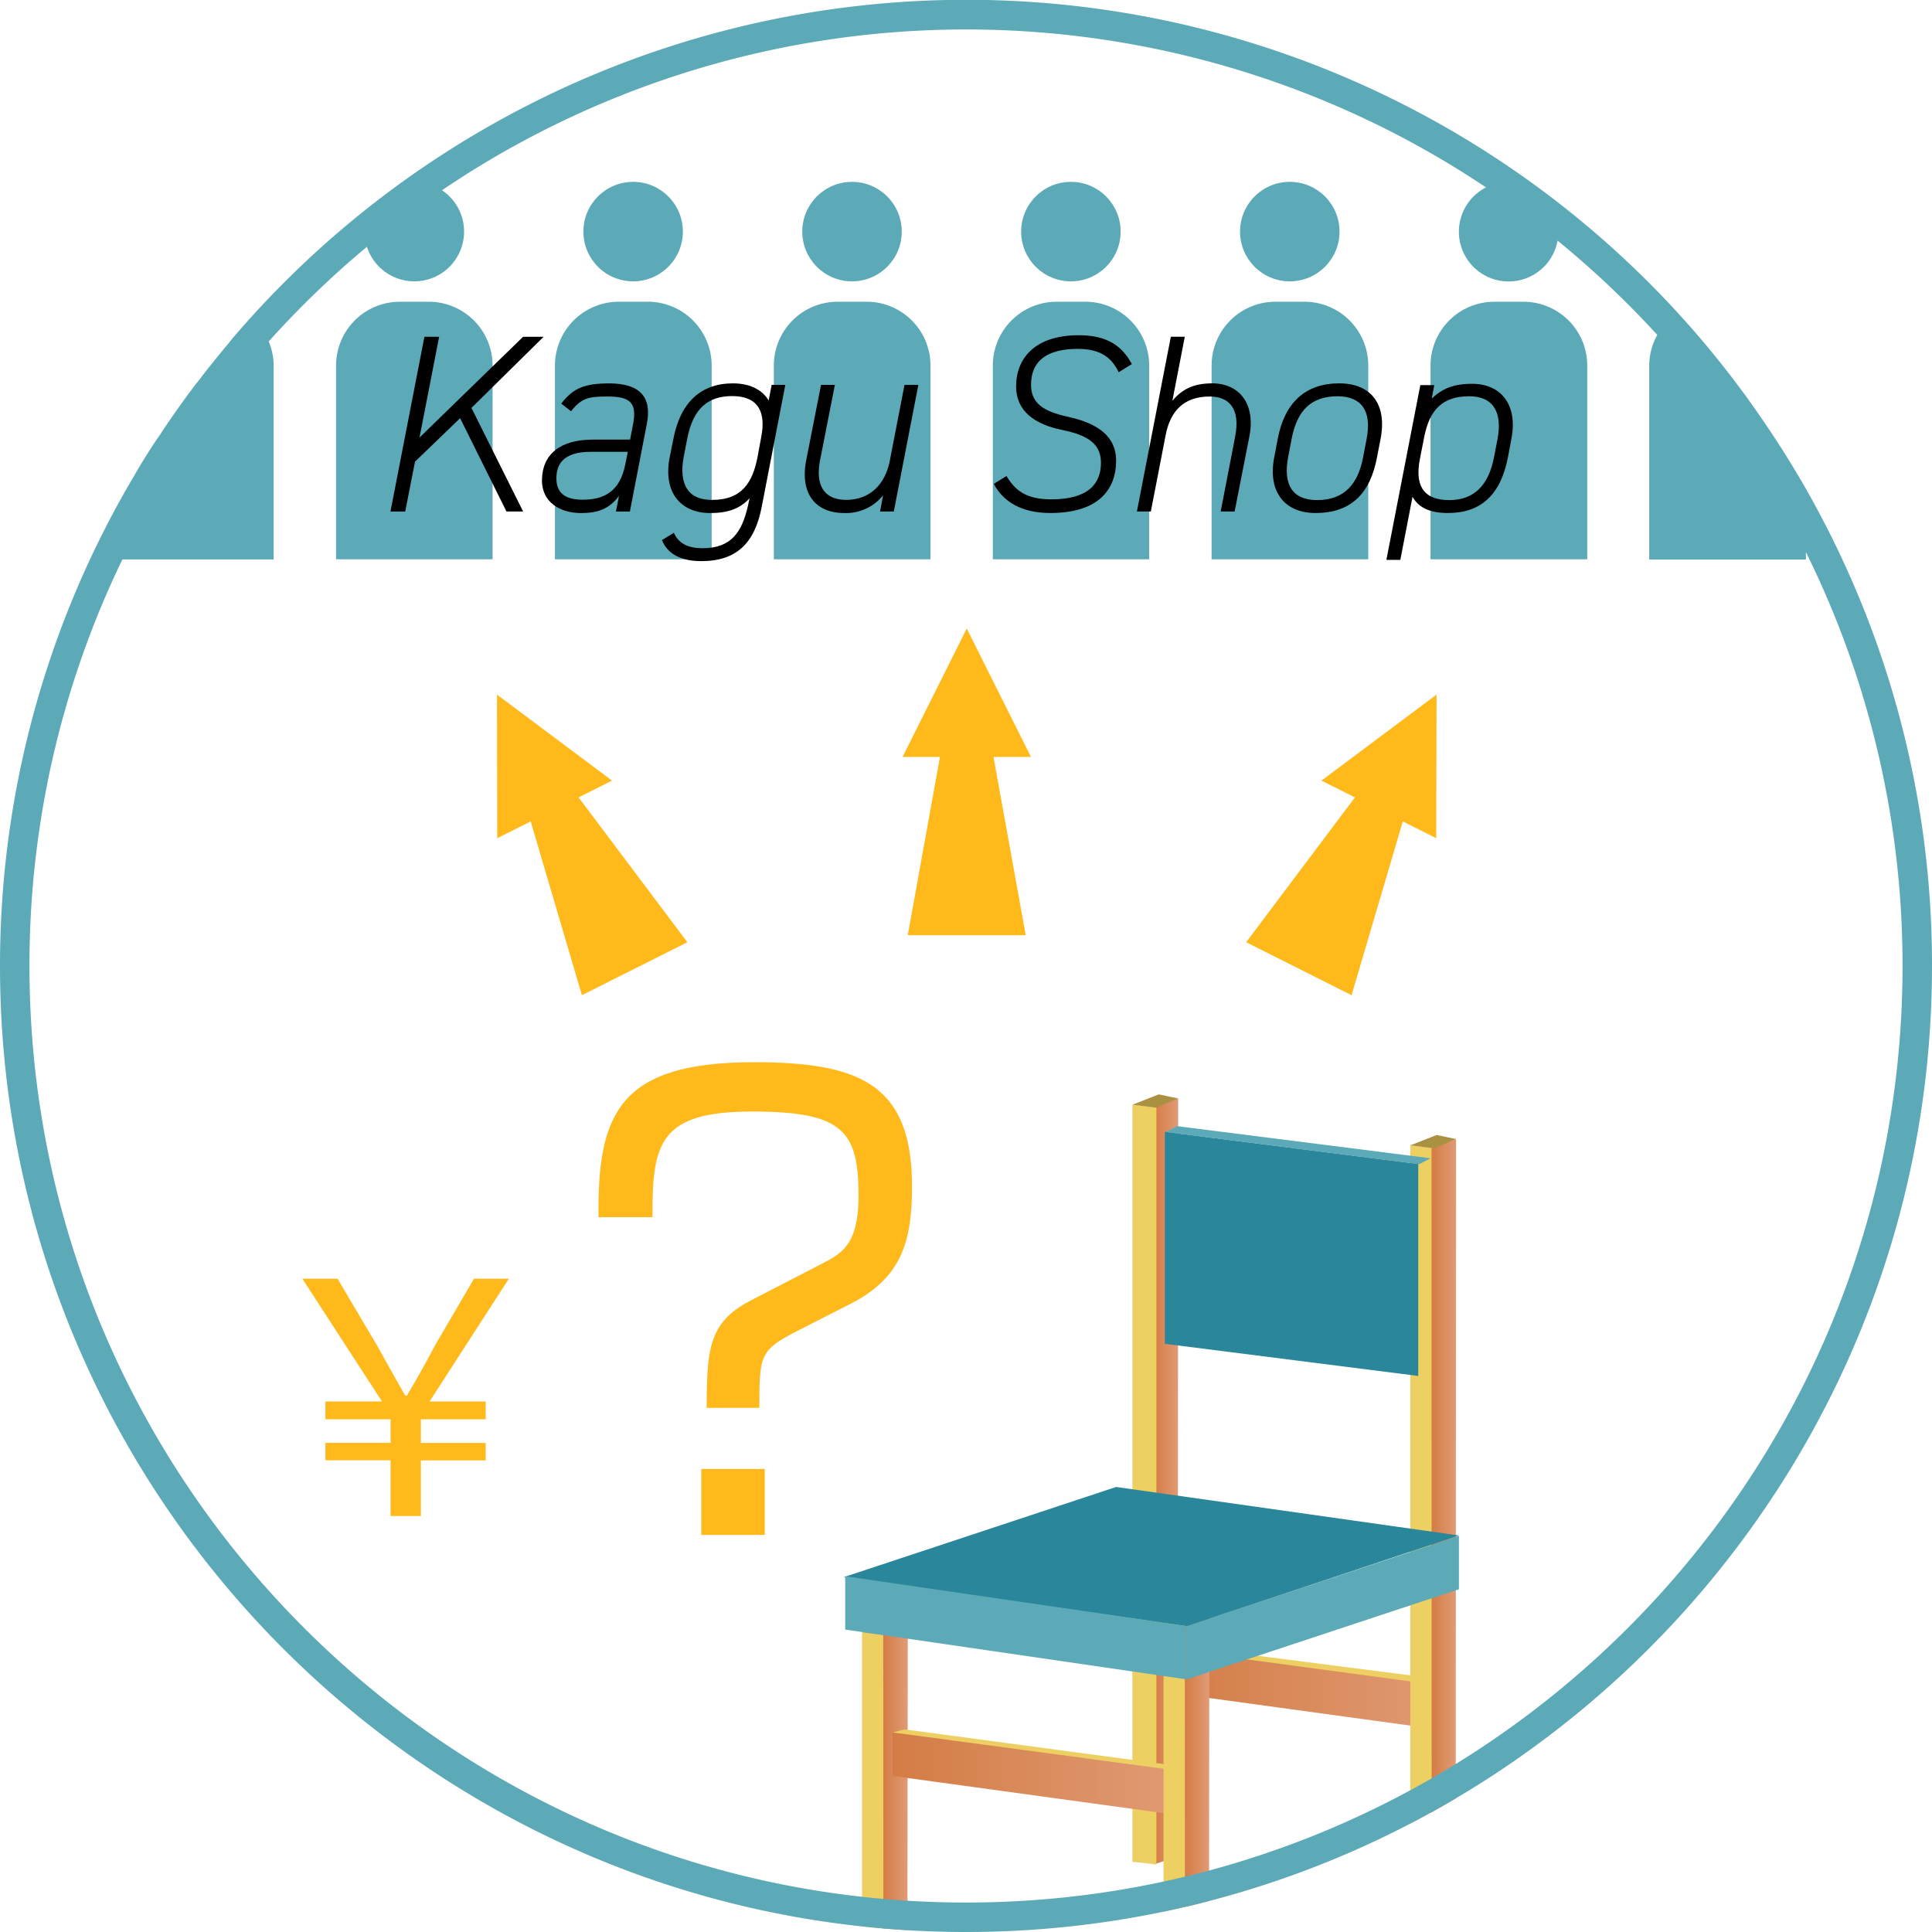 <svg xmlns="http://www.w3.org/2000/svg" xmlns:xlink="http://www.w3.org/1999/xlink" viewBox="0 0 393.4 393.4"><defs><style>.cls-1{fill:url(#名称未設定グラデーション_9);}.cls-2{fill:#eecf61;}.cls-3{fill:url(#名称未設定グラデーション_9-2);}.cls-4{fill:url(#名称未設定グラデーション_9-3);}.cls-5{fill:#aa9141;}.cls-6{fill:url(#名称未設定グラデーション_9-4);}.cls-7{fill:#2a869a;}.cls-8{fill:#5caab7;}.cls-9{fill:url(#名称未設定グラデーション_9-5);}.cls-10{fill:#ffb91a;}.cls-11{fill:url(#名称未設定グラデーション_9-6);}</style><linearGradient id="名称未設定グラデーション_9" x1="141.89" y1="3929.29" x2="200.82" y2="3929.29" gradientTransform="translate(95.09 -3585.3)" gradientUnits="userSpaceOnUse"><stop offset="0" stop-color="#d47c45"/><stop offset="1" stop-color="#e09b75"/></linearGradient><linearGradient id="名称未設定グラデーション_9-2" x1="291.52" y1="300.47" x2="296.49" y2="300.47" gradientTransform="matrix(1, 0, 0, 1, 0, 0)" xlink:href="#名称未設定グラデーション_9"/><linearGradient id="名称未設定グラデーション_9-3" x1="179.88" y1="362.05" x2="184.85" y2="362.05" gradientTransform="matrix(1, 0, 0, 1, 0, 0)" xlink:href="#名称未設定グラデーション_9"/><linearGradient id="名称未設定グラデーション_9-4" x1="139.83" y1="3886.95" x2="144.81" y2="3886.95" xlink:href="#名称未設定グラデーション_9"/><linearGradient id="名称未設定グラデーション_9-5" x1="86.65" y1="3946.42" x2="145.58" y2="3946.42" xlink:href="#名称未設定グラデーション_9"/><linearGradient id="名称未設定グラデーション_9-6" x1="241.28" y1="354.78" x2="246.25" y2="354.78" gradientTransform="matrix(1, 0, 0, 1, 0, 0)" xlink:href="#名称未設定グラデーション_9"/></defs><g id="レイヤー_2" data-name="レイヤー 2"><g id="レイヤー_2-2" data-name="レイヤー 2"><polygon class="cls-1" points="295.91 352.57 236.99 344.49 236.99 335.4 295.91 343.49 295.91 352.57"/><polygon class="cls-2" points="295.9 343.53 236.99 335.63 239.49 335.02 294.94 342.14 295.9 343.53"/><path class="cls-2" d="M287.17,371.32q2.46-1.27,4.89-2.63V233.77l-4.89-.55Z"/><path class="cls-2" d="M175.53,392.26c1.62.17,3.25.33,4.89.46V332.9l-4.89-.54Z"/><path class="cls-3" d="M291.52,369c1.65-.91,3.28-1.85,4.9-2.8l.07-134.25-5,1.83Z"/><path class="cls-4" d="M179.88,392.67c1.62.14,3.26.26,4.89.36l.08-61.95-5,1.82Z"/><polygon class="cls-5" points="180.9 330.24 175.53 332.36 180.36 332.96 184.85 331.08 180.9 330.24"/><polygon class="cls-6" points="239.82 378.01 234.93 379.64 234.93 225.49 239.9 223.67 239.82 378.01"/><polygon class="cls-2" points="235.47 379.64 230.58 379.1 230.58 224.95 235.47 225.49 235.47 379.64"/><polygon class="cls-5" points="235.95 222.84 230.58 224.95 235.41 225.55 239.9 223.67 235.95 222.84"/><polygon class="cls-7" points="288.79 280.18 237.19 273.63 237.19 230.46 288.79 237.01 288.79 280.18"/><polygon class="cls-8" points="288.98 237.06 237.38 230.51 239.69 229.31 291.29 235.85 288.98 237.06"/><polygon class="cls-9" points="240.67 369.71 181.74 361.62 181.74 352.53 240.67 360.62 240.67 369.71"/><polygon class="cls-2" points="240.66 360.66 181.74 352.76 184.24 352.15 243.16 360.04 240.66 360.66"/><polygon class="cls-5" points="292.54 231.11 287.17 233.22 292 233.83 296.49 231.94 292.54 231.11"/><polygon class="cls-5" points="242.3 320.43 236.93 322.54 241.76 323.14 246.25 321.26 242.3 320.43"/><path class="cls-10" d="M79.53,297.35H66.26V293.8H79.53V289H66.26v-3.62H77.79l-16.22-25h7.17l8,13.54c2.34,4.23,3.62,6.44,5.76,10.26h.34c2.28-3.82,3.55-6.1,5.76-10.26l7.91-13.54h7.1l-16.15,25H98.9V289H85.7v4.82H98.9v3.55H85.7v11.33H79.53Z"/><path class="cls-10" d="M143.88,286.67c.12-11.25.12-17.29,8.82-21.77l14.51-7.5c4.23-2.17,7.61-4,7.61-13.9,0-13.18-3.14-17.17-21.64-17.17-18.86,0-20.43,6.4-20.31,21.52h-11c-.24-21.16,4.23-31.56,31.68-31.56,21.64,0,32.16,4.59,32.16,25.27,0,11.13-2.06,18.63-12.58,23.95L162,271.19c-7.25,3.75-7.38,4.84-7.38,15.48Zm-1.09,25.88V299.12h12.93v13.43Z"/><polygon class="cls-10" points="209.93 154.13 196.85 127.98 183.78 154.13 191.4 154.13 184.84 190.43 208.86 190.43 202.3 154.13 209.93 154.13"/><polygon class="cls-10" points="292.45 170.68 292.51 141.44 269.08 158.95 275.9 162.37 253.75 191.86 275.21 202.64 285.64 167.26 292.45 170.68"/><polygon class="cls-10" points="101.25 170.68 101.2 141.44 124.62 158.95 117.81 162.37 139.96 191.86 118.49 202.64 108.06 167.26 101.25 170.68"/><path class="cls-2" d="M236.93,389.26c1.64-.34,3.27-.71,4.89-1.09V323.08l-4.89-.54Z"/><path class="cls-11" d="M241.28,388.3q2.46-.57,4.91-1.21l.06-65.83-5,1.82Z"/><polygon class="cls-8" points="297.07 323.61 241.62 341.96 241.62 331.1 297.07 312.74 297.07 323.61"/><polygon class="cls-7" points="227.27 302.78 171.82 321.14 241.63 331.13 297.07 312.66 227.27 302.78"/><polygon class="cls-8" points="241.62 341.96 172.11 331.82 172.11 320.96 241.62 331.1 241.62 341.96"/><circle class="cls-8" cx="262.63" cy="47.16" r="10.13"/><path class="cls-8" d="M310.12,61.44h-5.83a13,13,0,0,0-13,13v39.45h31.91V74.47A13,13,0,0,0,310.12,61.44Z"/><circle class="cls-8" cx="218.06" cy="47.16" r="10.13"/><path class="cls-8" d="M221,61.44h-5.84a13,13,0,0,0-13,13v39.45H234V74.47A13,13,0,0,0,221,61.44Z"/><path class="cls-8" d="M265.55,61.44h-5.84a13,13,0,0,0-13,13v39.45h31.9V74.47A13,13,0,0,0,265.55,61.44Z"/><path class="cls-8" d="M87.26,61.44H81.43a13,13,0,0,0-13,13v39.45H100.3V74.47A13,13,0,0,0,87.26,61.44Z"/><circle class="cls-8" cx="173.49" cy="47.16" r="10.13"/><path class="cls-8" d="M176.41,61.44h-5.84a13,13,0,0,0-13,13v39.45h31.9V74.47A13,13,0,0,0,176.41,61.44Z"/><path class="cls-8" d="M131.83,61.44H126a13,13,0,0,0-13,13v39.45h31.91V74.47A13,13,0,0,0,131.83,61.44Z"/><circle class="cls-8" cx="128.92" cy="47.16" r="10.13"/><path class="cls-8" d="M359,85.63l-.33-.48q-1.38-2-2.81-4l-.4-.56c-1-1.34-2-2.67-3-4l-.23-.3a196.44,196.44,0,0,0-301-11.81h0l0,0c-1.2,1.32-2.37,2.66-3.53,4-.35.4-.69.82-1,1.23-.83,1-1.66,2-2.47,3-.38.46-.76.93-1.13,1.4-.81,1-1.61,2-2.4,3.07l-1,1.25q-3.27,4.33-6.31,8.86l-.83,1.27C31.69,89.76,31,90.87,30.26,92l-.93,1.49c-.69,1.12-1.37,2.24-2,3.38-.27.45-.54.89-.8,1.34A195.6,195.6,0,0,0,0,196.7C0,305.16,88.24,393.4,196.7,393.4s196.7-88.24,196.7-196.7A195.58,195.58,0,0,0,359,85.63ZM196.7,387.4C91.55,387.4,6,301.85,6,196.7a189.58,189.58,0,0,1,18.92-82.78h30.8V74.47a12.89,12.89,0,0,0-1-4.94,191.42,191.42,0,0,1,20-19.28A10.13,10.13,0,1,0,90,38.74a190.32,190.32,0,0,1,212.59-.58A10.13,10.13,0,1,0,317.16,49a192.78,192.78,0,0,1,20.3,19.19,12.93,12.93,0,0,0-1.64,6.3v39.45h31.91v-1.51A189.6,189.6,0,0,1,387.4,196.7C387.4,301.85,301.85,387.4,196.7,387.4Z"/><path d="M103.13,104.15l-9.44-19L84.51,94l-2,10.16h-3l6.91-35.58h3l-4,20.52,21.09-20.52h4.18L96,83.06l10.52,21.09Z"/><path d="M120.77,89.51h7.53l.62-3.2c.82-4.38-.68-5.57-5.21-5.57-3.82,0-5.26.26-7.43,3l-2-1.55c2.37-3.09,4.64-4.12,9.75-4.12,6.29,0,8.76,2.78,7.68,8.25l-3.45,17.84h-2.84l.62-3.19c-2,2.73-4.44,3.5-7.69,3.5-4.48,0-8-2.32-8-6.65C110.4,92.45,114.11,89.51,120.77,89.51ZM127.83,92H120.3c-5.88,0-7,2.79-7,5.42,0,3.25,2.16,4.33,5.31,4.33,4.18,0,7.58-1.44,8.72-7.22Z"/><path d="M137.12,89.35c1.44-7.48,5.67-11.29,12.12-11.29,4,0,6.29,1.75,7.27,3.5l.62-3.19h2.78l-4.79,24.75c-1.4,7.33-5,11.14-12.33,11.14-4.08,0-6.86-1.44-8-4.28l2.42-1.49c1,2.21,2.89,3.14,5.88,3.14,5.93,0,8-3.45,9.18-8.51l.36-1.65c-2,2.17-4.54,3-8,3-6.14,0-9.65-4.33-8.26-11.39Zm17.12,3.77L155,89c1-5.05-.56-8.35-5.93-8.35-4.9,0-7.94,2.52-9.13,8.66l-.72,3.72c-1,5.41.72,8.76,5.73,8.76C151.09,101.83,153.26,98.17,154.24,93.12Z"/><path d="M182,104.15H179.2l.62-3.3a9.67,9.67,0,0,1-8,3.61c-5.32,0-9.08-3.5-7.64-10.83l3-15.26H170l-3,15.26c-1.13,5.83,1.34,8.15,5.31,8.15,4.9,0,7.95-3.25,8.87-7.94l3-15.47H187Z"/><path d="M227.79,75.79c-1.34-2.74-3.41-4.75-8.31-4.75-6.13,0-9.54,2.32-9.54,7.33,0,4.38,3.56,5.62,7.94,6.6,5.63,1.29,9.39,3.87,9.39,8.82,0,5.62-3.3,10.67-13.41,10.67-5.88,0-9.59-2.32-11.5-5.93l2.58-1.6c1.7,2.79,3.82,4.75,9.13,4.75,7.48,0,10.11-3.15,10.11-7.43,0-3.66-2.32-5.57-7.89-6.7s-9.39-3.82-9.39-8.87c0-5.37,3.45-10.42,12.79-10.42,5.67,0,8.77,2.11,10.78,5.88Z"/><path d="M238.41,68.57h2.84l-2.53,13.05c2-2.43,4.44-3.56,8.1-3.56,5.67,0,8.87,4.33,7.58,10.83l-3,15.26h-2.84l2.94-15.21c1.14-5.88-1.34-8.2-5.16-8.2-5.41,0-8.09,3.09-9,7.94l-3,15.47H231.5Z"/><path d="M280.39,93.12c-1.39,7.37-5.26,11.34-12.53,11.34-6.29,0-9.75-4.33-8.4-11.34l.72-3.77c1.39-7.32,5.57-11.29,12.53-11.29,6.55,0,9.75,4.33,8.41,11.29Zm-2.11-3.77c1.08-5.62-1-8.66-5.93-8.66-5.47,0-8.25,3-9.34,8.66l-.72,3.77c-1,5.41.72,8.71,5.93,8.71,5.52,0,8.31-3.3,9.34-8.71Z"/><path d="M307.06,93.07c-1.5,7.78-5.57,11.39-12.22,11.39-3.56,0-5.93-1-7.22-3.3L285.14,114H282.3l6.91-35.58h2.84l-.51,2.73c2.11-2,4.43-3,8.2-3,6,0,9.38,4.38,8,11.29Zm-2.84,0,.72-3.72c1-5.41-.87-8.66-5.77-8.66-5.47,0-8.1,2.78-9.18,8.35l-.88,4.49c-.93,4.85.31,8.3,6,8.3C300,101.83,303.09,99,304.22,93.07Z"/></g></g></svg>